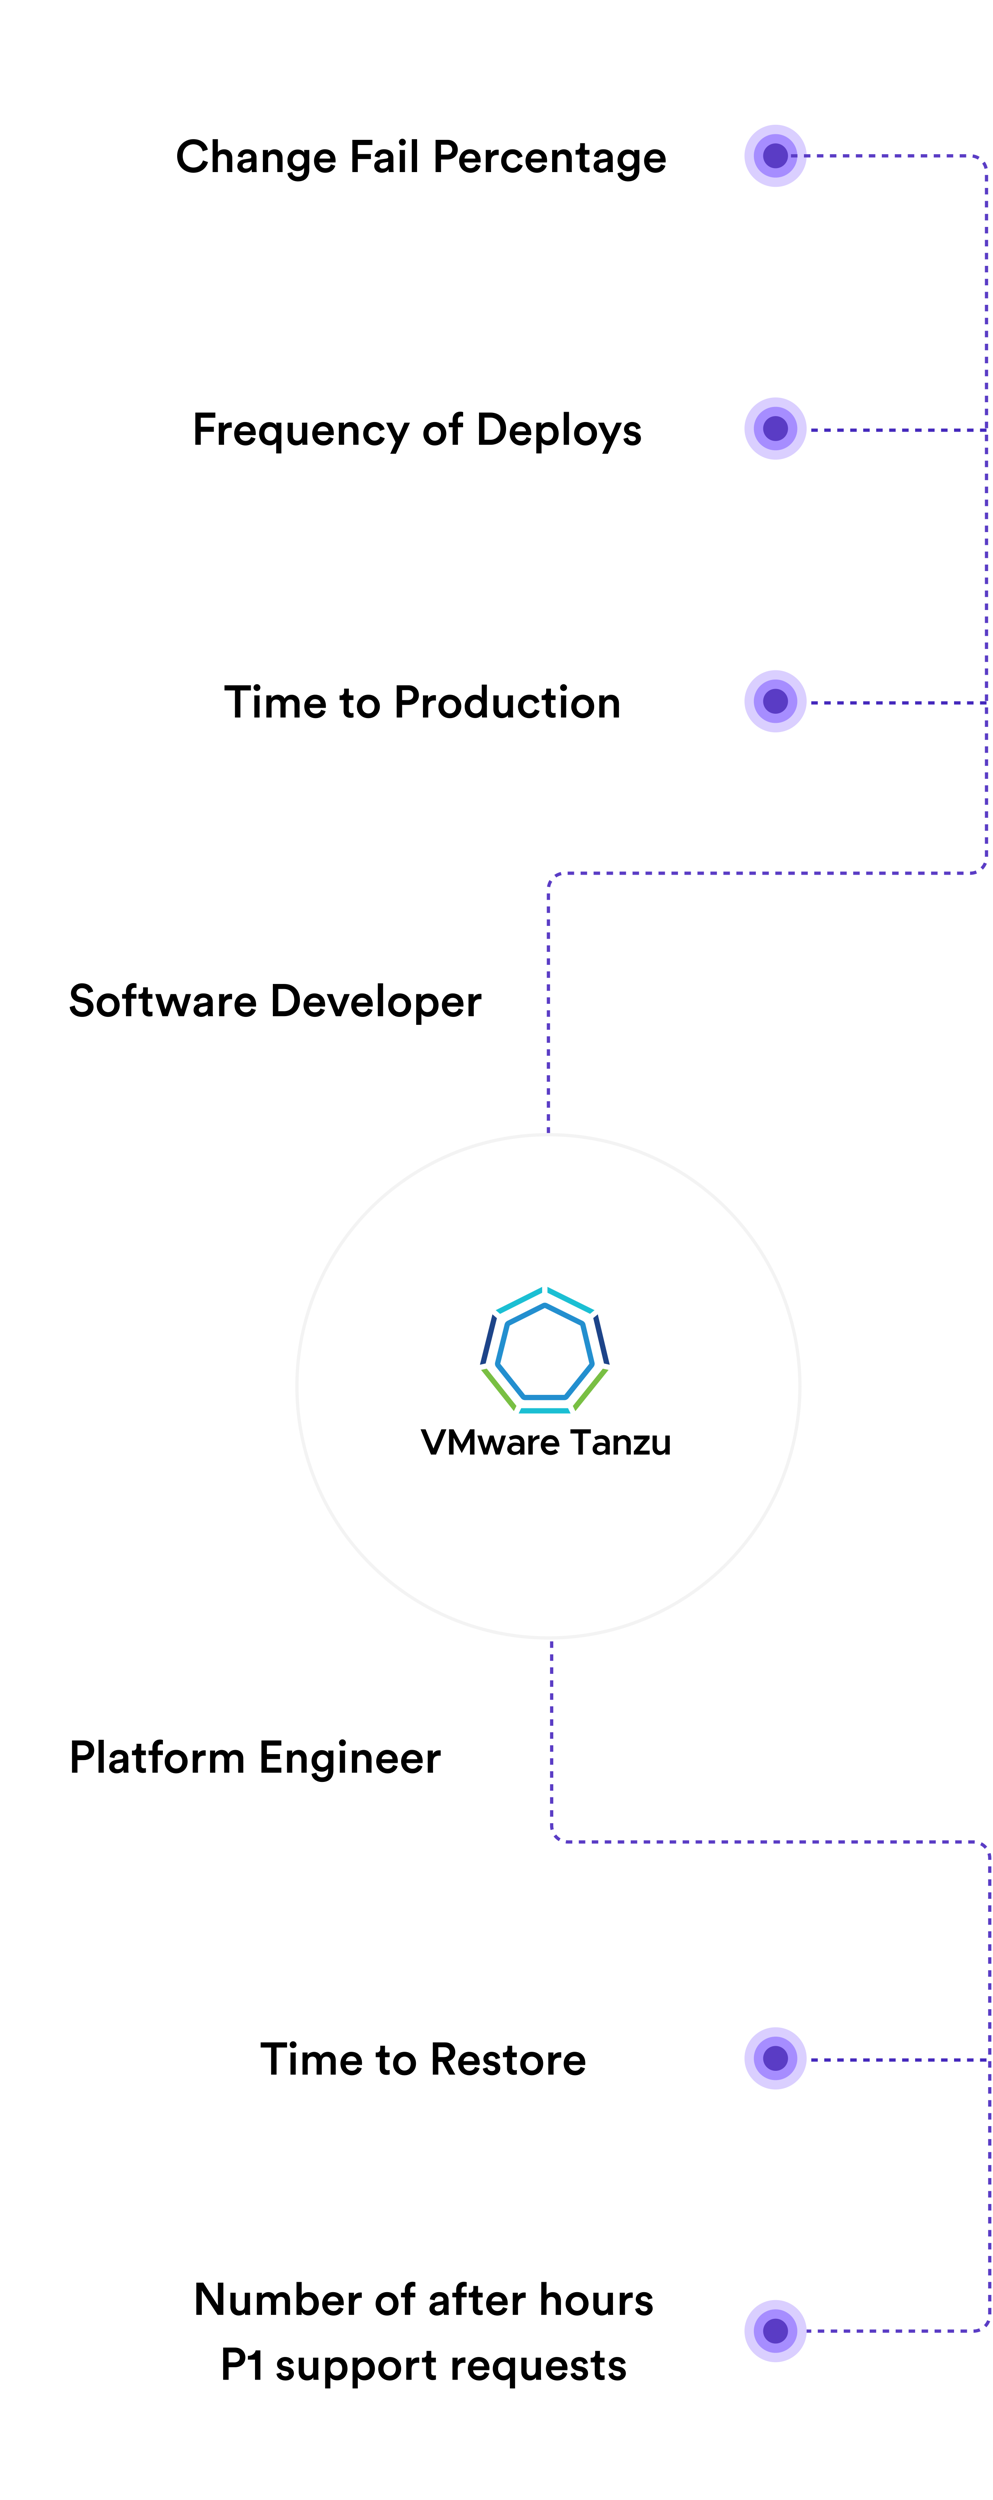 <?xml version="1.0" encoding="UTF-8"?>
<svg width="306" height="770" viewBox="0 0 306 770" fill="none" xmlns="http://www.w3.org/2000/svg">
<g filter="url(#filter0_d_6454_70202)">
<rect x="21" y="18" width="219" height="60" rx="5" fill="white"/>
</g>
<path d="M59.6 53.21C62.134 53.21 63.646 51.6 64.094 49.92L62.554 49.416C62.218 50.536 61.266 51.6 59.6 51.6C57.906 51.6 56.31 50.368 56.31 48.044C56.31 45.636 57.948 44.446 59.586 44.446C61.252 44.446 62.176 45.412 62.47 46.616L64.052 46.084C63.604 44.348 62.106 42.864 59.586 42.864C57.01 42.864 54.588 44.81 54.588 48.044C54.588 51.278 56.926 53.21 59.6 53.21ZM67.147 48.996C67.175 48.128 67.665 47.456 68.561 47.456C69.583 47.456 69.961 48.128 69.961 48.968V53H71.585V48.688C71.585 47.19 70.773 45.986 69.093 45.986C68.379 45.986 67.609 46.238 67.147 46.84V42.864H65.523V53H67.147V48.996ZM73.142 51.152C73.142 52.23 74.024 53.21 75.452 53.21C76.558 53.21 77.23 52.65 77.552 52.132C77.552 52.678 77.608 52.958 77.622 53H79.134C79.12 52.93 79.05 52.524 79.05 51.908V48.52C79.05 47.162 78.252 45.972 76.152 45.972C74.472 45.972 73.408 47.022 73.282 48.198L74.766 48.534C74.836 47.848 75.312 47.302 76.166 47.302C77.062 47.302 77.454 47.764 77.454 48.338C77.454 48.576 77.342 48.772 76.95 48.828L75.2 49.094C74.038 49.262 73.142 49.934 73.142 51.152ZM75.76 51.936C75.116 51.936 74.766 51.516 74.766 51.054C74.766 50.494 75.172 50.214 75.676 50.13L77.454 49.864V50.172C77.454 51.502 76.67 51.936 75.76 51.936ZM82.637 49.066C82.637 48.17 83.127 47.456 84.051 47.456C85.073 47.456 85.451 48.128 85.451 48.968V53H87.075V48.688C87.075 47.19 86.277 45.986 84.611 45.986C83.855 45.986 83.043 46.308 82.595 47.092V46.182H81.013V53H82.637V49.066ZM88.562 53.378C88.744 54.75 90.004 55.87 91.81 55.87C94.372 55.87 95.31 54.176 95.31 52.356V46.182H93.742V47.05C93.448 46.49 92.79 46.056 91.726 46.056C89.85 46.056 88.576 47.554 88.576 49.374C88.576 51.292 89.906 52.692 91.726 52.692C92.72 52.692 93.406 52.23 93.7 51.698V52.412C93.7 53.798 93.056 54.456 91.768 54.456C90.83 54.456 90.172 53.826 90.06 52.986L88.562 53.378ZM91.992 51.306C90.928 51.306 90.214 50.564 90.214 49.374C90.214 48.212 90.956 47.456 91.992 47.456C93 47.456 93.742 48.212 93.742 49.374C93.742 50.55 93.028 51.306 91.992 51.306ZM98.43 48.842C98.486 48.114 99.074 47.33 100.096 47.33C101.216 47.33 101.748 48.044 101.776 48.842H98.43ZM101.958 50.62C101.734 51.292 101.23 51.81 100.25 51.81C99.242 51.81 98.43 51.068 98.388 50.032H103.372C103.386 50.004 103.414 49.78 103.414 49.514C103.414 47.358 102.182 45.972 100.082 45.972C98.36 45.972 96.764 47.4 96.764 49.556C96.764 51.866 98.402 53.21 100.25 53.21C101.888 53.21 102.966 52.244 103.33 51.054L101.958 50.62ZM110.259 53V48.996H114.291V47.442H110.259V44.656H114.753V43.074H108.579V53H110.259ZM115.319 51.152C115.319 52.23 116.201 53.21 117.629 53.21C118.735 53.21 119.407 52.65 119.729 52.132C119.729 52.678 119.785 52.958 119.799 53H121.311C121.297 52.93 121.227 52.524 121.227 51.908V48.52C121.227 47.162 120.429 45.972 118.329 45.972C116.649 45.972 115.585 47.022 115.459 48.198L116.943 48.534C117.013 47.848 117.489 47.302 118.343 47.302C119.239 47.302 119.631 47.764 119.631 48.338C119.631 48.576 119.519 48.772 119.127 48.828L117.377 49.094C116.215 49.262 115.319 49.934 115.319 51.152ZM117.937 51.936C117.293 51.936 116.943 51.516 116.943 51.054C116.943 50.494 117.349 50.214 117.853 50.13L119.631 49.864V50.172C119.631 51.502 118.847 51.936 117.937 51.936ZM124.801 53V46.182H123.191V53H124.801ZM122.939 43.788C122.939 44.376 123.415 44.838 123.989 44.838C124.577 44.838 125.053 44.376 125.053 43.788C125.053 43.2 124.577 42.724 123.989 42.724C123.415 42.724 122.939 43.2 122.939 43.788ZM128.52 53V42.864H126.896V53H128.52ZM135.907 47.638V44.558H137.657C138.721 44.558 139.365 45.16 139.365 46.112C139.365 47.05 138.721 47.638 137.657 47.638H135.907ZM137.909 49.122C139.813 49.122 141.073 47.848 141.073 46.098C141.073 44.362 139.813 43.074 137.909 43.074H134.227V53H135.907V49.122H137.909ZM143.151 48.842C143.207 48.114 143.795 47.33 144.817 47.33C145.937 47.33 146.469 48.044 146.497 48.842H143.151ZM146.679 50.62C146.455 51.292 145.951 51.81 144.971 51.81C143.963 51.81 143.151 51.068 143.109 50.032H148.093C148.107 50.004 148.135 49.78 148.135 49.514C148.135 47.358 146.903 45.972 144.803 45.972C143.081 45.972 141.485 47.4 141.485 49.556C141.485 51.866 143.123 53.21 144.971 53.21C146.609 53.21 147.687 52.244 148.051 51.054L146.679 50.62ZM153.677 46.14C153.607 46.126 153.439 46.098 153.243 46.098C152.347 46.098 151.591 46.532 151.269 47.274V46.182H149.687V53H151.311V49.752C151.311 48.478 151.885 47.75 153.145 47.75C153.313 47.75 153.495 47.764 153.677 47.792V46.14ZM157.932 47.47C158.968 47.47 159.43 48.142 159.584 48.744L161.04 48.212C160.76 47.12 159.752 45.972 157.918 45.972C155.958 45.972 154.432 47.484 154.432 49.584C154.432 51.656 155.958 53.21 157.96 53.21C159.752 53.21 160.774 52.048 161.096 50.984L159.668 50.466C159.514 50.984 159.024 51.726 157.96 51.726C156.938 51.726 156.056 50.956 156.056 49.584C156.056 48.212 156.938 47.47 157.932 47.47ZM163.604 48.842C163.66 48.114 164.248 47.33 165.27 47.33C166.39 47.33 166.922 48.044 166.95 48.842H163.604ZM167.132 50.62C166.908 51.292 166.404 51.81 165.424 51.81C164.416 51.81 163.604 51.068 163.562 50.032H168.546C168.56 50.004 168.588 49.78 168.588 49.514C168.588 47.358 167.356 45.972 165.256 45.972C163.534 45.972 161.938 47.4 161.938 49.556C161.938 51.866 163.576 53.21 165.424 53.21C167.062 53.21 168.14 52.244 168.504 51.054L167.132 50.62ZM171.764 49.066C171.764 48.17 172.254 47.456 173.178 47.456C174.2 47.456 174.578 48.128 174.578 48.968V53H176.202V48.688C176.202 47.19 175.404 45.986 173.738 45.986C172.982 45.986 172.17 46.308 171.722 47.092V46.182H170.14V53H171.764V49.066ZM180.237 44.096H178.767V45.118C178.767 45.72 178.445 46.182 177.717 46.182H177.367V47.624H178.627V51.054C178.627 52.328 179.411 53.084 180.671 53.084C181.259 53.084 181.567 52.972 181.665 52.93V51.586C181.595 51.6 181.329 51.642 181.105 51.642C180.503 51.642 180.237 51.39 180.237 50.788V47.624H181.651V46.182H180.237V44.096ZM182.913 51.152C182.913 52.23 183.795 53.21 185.223 53.21C186.329 53.21 187.001 52.65 187.323 52.132C187.323 52.678 187.379 52.958 187.393 53H188.905C188.891 52.93 188.821 52.524 188.821 51.908V48.52C188.821 47.162 188.023 45.972 185.923 45.972C184.243 45.972 183.179 47.022 183.053 48.198L184.537 48.534C184.607 47.848 185.083 47.302 185.937 47.302C186.833 47.302 187.225 47.764 187.225 48.338C187.225 48.576 187.113 48.772 186.721 48.828L184.971 49.094C183.809 49.262 182.913 49.934 182.913 51.152ZM185.531 51.936C184.887 51.936 184.537 51.516 184.537 51.054C184.537 50.494 184.943 50.214 185.447 50.13L187.225 49.864V50.172C187.225 51.502 186.441 51.936 185.531 51.936ZM190.281 53.378C190.463 54.75 191.723 55.87 193.529 55.87C196.091 55.87 197.029 54.176 197.029 52.356V46.182H195.461V47.05C195.167 46.49 194.509 46.056 193.445 46.056C191.569 46.056 190.295 47.554 190.295 49.374C190.295 51.292 191.625 52.692 193.445 52.692C194.439 52.692 195.125 52.23 195.419 51.698V52.412C195.419 53.798 194.775 54.456 193.487 54.456C192.549 54.456 191.891 53.826 191.779 52.986L190.281 53.378ZM193.711 51.306C192.647 51.306 191.933 50.564 191.933 49.374C191.933 48.212 192.675 47.456 193.711 47.456C194.719 47.456 195.461 48.212 195.461 49.374C195.461 50.55 194.747 51.306 193.711 51.306ZM200.149 48.842C200.205 48.114 200.793 47.33 201.815 47.33C202.935 47.33 203.467 48.044 203.495 48.842H200.149ZM203.677 50.62C203.453 51.292 202.949 51.81 201.969 51.81C200.961 51.81 200.149 51.068 200.107 50.032H205.091C205.105 50.004 205.133 49.78 205.133 49.514C205.133 47.358 203.901 45.972 201.801 45.972C200.079 45.972 198.483 47.4 198.483 49.556C198.483 51.866 200.121 53.21 201.969 53.21C203.607 53.21 204.685 52.244 205.049 51.054L203.677 50.62Z" fill="black"/>
<g filter="url(#filter1_d_6454_70202)">
<rect x="20" y="102" width="219" height="60" rx="5" fill="white"/>
</g>
<path d="M61.87 137V132.996H65.902V131.442H61.87V128.656H66.364V127.074H60.19V137H61.87ZM71.409 130.14C71.339 130.126 71.171 130.098 70.975 130.098C70.079 130.098 69.323 130.532 69.001 131.274V130.182H67.419V137H69.043V133.752C69.043 132.478 69.617 131.75 70.877 131.75C71.045 131.75 71.227 131.764 71.409 131.792V130.14ZM73.831 132.842C73.886 132.114 74.475 131.33 75.496 131.33C76.617 131.33 77.148 132.044 77.177 132.842H73.831ZM77.359 134.62C77.135 135.292 76.63 135.81 75.65 135.81C74.642 135.81 73.831 135.068 73.788 134.032H78.772C78.787 134.004 78.814 133.78 78.814 133.514C78.814 131.358 77.582 129.972 75.483 129.972C73.76 129.972 72.165 131.4 72.165 133.556C72.165 135.866 73.802 137.21 75.65 137.21C77.288 137.21 78.367 136.244 78.731 135.054L77.359 134.62ZM86.708 139.66V130.182H85.154V131.092C84.916 130.602 84.258 130.014 83.068 130.014C81.08 130.014 79.834 131.61 79.834 133.57C79.834 135.6 81.164 137.168 83.11 137.168C84.062 137.168 84.776 136.79 85.112 136.188V139.66H86.708ZM81.472 133.57C81.472 132.268 82.214 131.456 83.292 131.456C84.356 131.456 85.126 132.268 85.126 133.57C85.126 134.872 84.356 135.74 83.292 135.74C82.228 135.74 81.472 134.872 81.472 133.57ZM93.144 136.244C93.144 136.524 93.172 136.846 93.2 137H94.754C94.726 136.748 94.684 136.314 94.684 135.754V130.182H93.06V134.214C93.06 135.11 92.57 135.74 91.632 135.74C90.652 135.74 90.26 135.026 90.26 134.186V130.182H88.636V134.48C88.636 135.992 89.588 137.196 91.212 137.196C92.01 137.196 92.808 136.86 93.144 136.244ZM97.879 132.842C97.935 132.114 98.523 131.33 99.545 131.33C100.665 131.33 101.197 132.044 101.225 132.842H97.879ZM101.407 134.62C101.183 135.292 100.679 135.81 99.699 135.81C98.691 135.81 97.879 135.068 97.837 134.032H102.821C102.835 134.004 102.863 133.78 102.863 133.514C102.863 131.358 101.631 129.972 99.531 129.972C97.809 129.972 96.213 131.4 96.213 133.556C96.213 135.866 97.851 137.21 99.699 137.21C101.337 137.21 102.415 136.244 102.779 135.054L101.407 134.62ZM106.039 133.066C106.039 132.17 106.529 131.456 107.453 131.456C108.475 131.456 108.853 132.128 108.853 132.968V137H110.477V132.688C110.477 131.19 109.679 129.986 108.013 129.986C107.257 129.986 106.445 130.308 105.997 131.092V130.182H104.415V137H106.039V133.066ZM115.422 131.47C116.458 131.47 116.92 132.142 117.074 132.744L118.53 132.212C118.25 131.12 117.242 129.972 115.408 129.972C113.448 129.972 111.922 131.484 111.922 133.584C111.922 135.656 113.448 137.21 115.45 137.21C117.242 137.21 118.264 136.048 118.586 134.984L117.158 134.466C117.004 134.984 116.514 135.726 115.45 135.726C114.428 135.726 113.546 134.956 113.546 133.584C113.546 132.212 114.428 131.47 115.422 131.47ZM121.991 139.758L126.331 130.182H124.609L122.775 134.494L120.815 130.182H118.981L121.893 136.188L120.255 139.758H121.991ZM133.989 135.754C132.995 135.754 132.085 134.998 132.085 133.584C132.085 132.17 132.995 131.442 133.989 131.442C134.997 131.442 135.893 132.17 135.893 133.584C135.893 135.012 134.997 135.754 133.989 135.754ZM133.989 129.972C131.959 129.972 130.461 131.498 130.461 133.584C130.461 135.684 131.959 137.21 133.989 137.21C136.033 137.21 137.531 135.684 137.531 133.584C137.531 131.498 136.033 129.972 133.989 129.972ZM142.125 128.25C142.433 128.25 142.615 128.292 142.713 128.32V126.934C142.601 126.878 142.265 126.794 141.859 126.794C140.459 126.794 139.479 127.718 139.479 129.244V130.182H138.289V131.596H139.479V137H141.117V131.596H142.699V130.182H141.117V129.286C141.117 128.446 141.691 128.25 142.125 128.25ZM149.288 135.46V128.614H151.066C152.788 128.614 154.202 129.734 154.202 132.058C154.202 134.354 152.774 135.46 151.052 135.46H149.288ZM151.108 137C153.796 137 155.952 135.236 155.952 132.058C155.952 128.866 153.824 127.074 151.122 127.074H147.608V137H151.108ZM158.733 132.842C158.789 132.114 159.377 131.33 160.399 131.33C161.519 131.33 162.051 132.044 162.079 132.842H158.733ZM162.261 134.62C162.037 135.292 161.533 135.81 160.553 135.81C159.545 135.81 158.733 135.068 158.691 134.032H163.675C163.689 134.004 163.717 133.78 163.717 133.514C163.717 131.358 162.485 129.972 160.385 129.972C158.663 129.972 157.067 131.4 157.067 133.556C157.067 135.866 158.705 137.21 160.553 137.21C162.191 137.21 163.269 136.244 163.633 135.054L162.261 134.62ZM166.879 139.66V136.23C167.229 136.748 167.971 137.168 168.951 137.168C170.911 137.168 172.157 135.628 172.157 133.584C172.157 131.568 171.023 130.028 169.007 130.028C167.957 130.028 167.173 130.518 166.837 131.106V130.182H165.269V139.66H166.879ZM170.533 133.584C170.533 134.886 169.777 135.726 168.699 135.726C167.635 135.726 166.865 134.886 166.865 133.584C166.865 132.31 167.635 131.47 168.699 131.47C169.791 131.47 170.533 132.31 170.533 133.584ZM175.342 137V126.864H173.718V137H175.342ZM180.433 135.754C179.439 135.754 178.529 134.998 178.529 133.584C178.529 132.17 179.439 131.442 180.433 131.442C181.441 131.442 182.337 132.17 182.337 133.584C182.337 135.012 181.441 135.754 180.433 135.754ZM180.433 129.972C178.403 129.972 176.905 131.498 176.905 133.584C176.905 135.684 178.403 137.21 180.433 137.21C182.477 137.21 183.975 135.684 183.975 133.584C183.975 131.498 182.477 129.972 180.433 129.972ZM187.302 139.758L191.642 130.182H189.92L188.086 134.494L186.126 130.182H184.292L187.204 136.188L185.566 139.758H187.302ZM192.12 135.152C192.204 135.922 192.96 137.21 194.934 137.21C196.67 137.21 197.51 136.062 197.51 135.026C197.51 134.018 196.838 133.234 195.55 132.954L194.514 132.744C194.094 132.66 193.828 132.394 193.828 132.03C193.828 131.61 194.234 131.246 194.808 131.246C195.718 131.246 196.012 131.876 196.068 132.268L197.44 131.876C197.328 131.204 196.712 129.972 194.808 129.972C193.394 129.972 192.302 130.98 192.302 132.17C192.302 133.108 192.932 133.892 194.136 134.158L195.144 134.382C195.69 134.494 195.942 134.774 195.942 135.138C195.942 135.558 195.592 135.922 194.92 135.922C194.052 135.922 193.59 135.376 193.534 134.76L192.12 135.152Z" fill="black"/>
<line x1="238" y1="132.5" x2="304" y2="132.5" stroke="#4428BC" stroke-dasharray="2 2"/>
<line x1="238" y1="216.5" x2="304" y2="216.5" stroke="#4428BC" stroke-dasharray="2 2"/>
<g filter="url(#filter2_d_6454_70202)">
<rect x="21" y="186" width="219" height="60" rx="5" fill="white"/>
</g>
<path d="M77.316 212.656V211.074H69.182V212.656H72.402V221H74.082V212.656H77.316ZM79.986 221V214.182H78.376V221H79.986ZM78.124 211.788C78.124 212.376 78.6 212.838 79.174 212.838C79.762 212.838 80.238 212.376 80.238 211.788C80.238 211.2 79.762 210.724 79.174 210.724C78.6 210.724 78.124 211.2 78.124 211.788ZM83.691 221V216.954C83.691 216.086 84.237 215.442 85.105 215.442C86.029 215.442 86.421 216.058 86.421 216.842V221H88.017V216.954C88.017 216.114 88.577 215.442 89.431 215.442C90.341 215.442 90.747 216.044 90.747 216.842V221H92.315V216.576C92.315 214.77 91.139 213.986 89.907 213.986C89.025 213.986 88.227 214.294 87.695 215.19C87.331 214.392 86.547 213.986 85.651 213.986C84.881 213.986 84.027 214.35 83.635 215.05V214.182H82.081V221H83.691ZM95.438 216.842C95.494 216.114 96.082 215.33 97.104 215.33C98.224 215.33 98.756 216.044 98.784 216.842H95.438ZM98.966 218.62C98.742 219.292 98.238 219.81 97.258 219.81C96.25 219.81 95.438 219.068 95.396 218.032H100.38C100.394 218.004 100.422 217.78 100.422 217.514C100.422 215.358 99.19 213.972 97.09 213.972C95.368 213.972 93.772 215.4 93.772 217.556C93.772 219.866 95.41 221.21 97.258 221.21C98.896 221.21 99.974 220.244 100.338 219.054L98.966 218.62ZM107.504 212.096H106.034V213.118C106.034 213.72 105.712 214.182 104.984 214.182H104.634V215.624H105.894V219.054C105.894 220.328 106.678 221.084 107.938 221.084C108.526 221.084 108.834 220.972 108.932 220.93V219.586C108.862 219.6 108.596 219.642 108.372 219.642C107.77 219.642 107.504 219.39 107.504 218.788V215.624H108.918V214.182H107.504V212.096ZM113.515 219.754C112.521 219.754 111.611 218.998 111.611 217.584C111.611 216.17 112.521 215.442 113.515 215.442C114.523 215.442 115.419 216.17 115.419 217.584C115.419 219.012 114.523 219.754 113.515 219.754ZM113.515 213.972C111.485 213.972 109.987 215.498 109.987 217.584C109.987 219.684 111.485 221.21 113.515 221.21C115.559 221.21 117.057 219.684 117.057 217.584C117.057 215.498 115.559 213.972 113.515 213.972ZM123.919 215.638V212.558H125.669C126.733 212.558 127.377 213.16 127.377 214.112C127.377 215.05 126.733 215.638 125.669 215.638H123.919ZM125.921 217.122C127.825 217.122 129.085 215.848 129.085 214.098C129.085 212.362 127.825 211.074 125.921 211.074H122.239V221H123.919V217.122H125.921ZM134.333 214.14C134.263 214.126 134.095 214.098 133.899 214.098C133.003 214.098 132.247 214.532 131.925 215.274V214.182H130.343V221H131.967V217.752C131.967 216.478 132.541 215.75 133.801 215.75C133.969 215.75 134.151 215.764 134.333 215.792V214.14ZM138.616 219.754C137.622 219.754 136.712 218.998 136.712 217.584C136.712 216.17 137.622 215.442 138.616 215.442C139.624 215.442 140.52 216.17 140.52 217.584C140.52 219.012 139.624 219.754 138.616 219.754ZM138.616 213.972C136.586 213.972 135.088 215.498 135.088 217.584C135.088 219.684 136.586 221.21 138.616 221.21C140.66 221.21 142.158 219.684 142.158 217.584C142.158 215.498 140.66 213.972 138.616 213.972ZM144.82 217.57C144.82 216.268 145.604 215.442 146.668 215.442C147.732 215.442 148.46 216.254 148.46 217.556C148.46 218.858 147.718 219.74 146.654 219.74C145.548 219.74 144.82 218.872 144.82 217.57ZM150.028 210.864H148.446V214.98C148.236 214.546 147.634 214 146.444 214C144.526 214 143.196 215.61 143.196 217.57C143.196 219.628 144.512 221.168 146.472 221.168C147.438 221.168 148.152 220.692 148.474 220.118C148.474 220.398 148.516 220.846 148.544 221H150.098C150.084 220.888 150.028 220.37 150.028 219.754V210.864ZM156.547 220.244C156.547 220.524 156.575 220.846 156.603 221H158.157C158.129 220.748 158.087 220.314 158.087 219.754V214.182H156.463V218.214C156.463 219.11 155.973 219.74 155.035 219.74C154.055 219.74 153.663 219.026 153.663 218.186V214.182H152.039V218.48C152.039 219.992 152.991 221.196 154.615 221.196C155.413 221.196 156.211 220.86 156.547 220.244ZM163.116 215.47C164.152 215.47 164.614 216.142 164.768 216.744L166.224 216.212C165.944 215.12 164.936 213.972 163.102 213.972C161.142 213.972 159.616 215.484 159.616 217.584C159.616 219.656 161.142 221.21 163.144 221.21C164.936 221.21 165.958 220.048 166.28 218.984L164.852 218.466C164.698 218.984 164.208 219.726 163.144 219.726C162.122 219.726 161.24 218.956 161.24 217.584C161.24 216.212 162.122 215.47 163.116 215.47ZM169.78 212.096H168.31V213.118C168.31 213.72 167.988 214.182 167.26 214.182H166.91V215.624H168.17V219.054C168.17 220.328 168.954 221.084 170.214 221.084C170.802 221.084 171.11 220.972 171.208 220.93V219.586C171.138 219.6 170.872 219.642 170.648 219.642C170.046 219.642 169.78 219.39 169.78 218.788V215.624H171.194V214.182H169.78V212.096ZM174.473 221V214.182H172.863V221H174.473ZM172.611 211.788C172.611 212.376 173.087 212.838 173.66 212.838C174.249 212.838 174.725 212.376 174.725 211.788C174.725 211.2 174.249 210.724 173.66 210.724C173.087 210.724 172.611 211.2 172.611 211.788ZM179.564 219.754C178.57 219.754 177.66 218.998 177.66 217.584C177.66 216.17 178.57 215.442 179.564 215.442C180.572 215.442 181.468 216.17 181.468 217.584C181.468 219.012 180.572 219.754 179.564 219.754ZM179.564 213.972C177.534 213.972 176.036 215.498 176.036 217.584C176.036 219.684 177.534 221.21 179.564 221.21C181.608 221.21 183.106 219.684 183.106 217.584C183.106 215.498 181.608 213.972 179.564 213.972ZM186.299 217.066C186.299 216.17 186.789 215.456 187.713 215.456C188.735 215.456 189.113 216.128 189.113 216.968V221H190.737V216.688C190.737 215.19 189.939 213.986 188.273 213.986C187.517 213.986 186.705 214.308 186.257 215.092V214.182H184.675V221H186.299V217.066Z" fill="black"/>
<circle cx="239" cy="48" r="9.58" transform="rotate(87.429 239 48)" fill="#DACFFF"/>
<circle cx="239" cy="48" r="6.706" transform="rotate(87.429 239 48)" fill="#A68DFF"/>
<circle cx="239" cy="48" r="3.832" transform="rotate(87.429 239 48)" fill="#5A3CC5"/>
<circle cx="239" cy="132" r="9.58" transform="rotate(87.429 239 132)" fill="#DACFFF"/>
<circle cx="239" cy="132" r="6.706" transform="rotate(87.429 239 132)" fill="#A68DFF"/>
<circle cx="239" cy="132" r="3.832" transform="rotate(87.429 239 132)" fill="#5A3CC5"/>
<circle cx="239" cy="216" r="9.58" transform="rotate(87.429 239 216)" fill="#DACFFF"/>
<circle cx="239" cy="216" r="6.706" transform="rotate(87.429 239 216)" fill="#A68DFF"/>
<circle cx="239" cy="216" r="3.832" transform="rotate(87.429 239 216)" fill="#5A3CC5"/>
<path d="M239.738 48H299C301.761 48 304 50.239 304 53V263.957C304 266.719 301.761 268.957 299 268.957H174C171.239 268.957 169 271.196 169 273.957V358" stroke="#5A3CC5" stroke-dasharray="2 2"/>
<path d="M240 718H300C302.761 718 305 715.761 305 713V572.34C305 569.579 302.761 567.34 300 567.34H175C172.239 567.34 170 565.102 170 562.34V503" stroke="#5A3CC5" stroke-dasharray="2 2"/>
<path d="M28.714 305.398C28.49 304.292 27.58 302.864 25.242 302.864C23.394 302.864 21.868 304.236 21.868 305.902C21.868 307.386 22.876 308.38 24.388 308.688L25.788 308.982C26.642 309.164 27.118 309.682 27.118 310.326C27.118 311.096 26.502 311.698 25.312 311.698C23.884 311.698 23.142 310.746 23.044 309.71L21.476 310.158C21.63 311.586 22.792 313.21 25.312 313.21C27.58 313.21 28.826 311.74 28.826 310.2C28.826 308.8 27.888 307.694 26.138 307.344L24.71 307.05C23.94 306.882 23.548 306.406 23.548 305.776C23.548 305.02 24.248 304.348 25.256 304.348C26.586 304.348 27.104 305.258 27.202 305.874L28.714 305.398ZM33.331 311.754C32.337 311.754 31.427 310.998 31.427 309.584C31.427 308.17 32.337 307.442 33.331 307.442C34.339 307.442 35.235 308.17 35.235 309.584C35.235 311.012 34.339 311.754 33.331 311.754ZM33.331 305.972C31.301 305.972 29.803 307.498 29.803 309.584C29.803 311.684 31.301 313.21 33.331 313.21C35.375 313.21 36.873 311.684 36.873 309.584C36.873 307.498 35.375 305.972 33.331 305.972ZM41.467 304.25C41.775 304.25 41.957 304.292 42.055 304.32V302.934C41.943 302.878 41.607 302.794 41.201 302.794C39.801 302.794 38.821 303.718 38.821 305.244V306.182H37.631V307.596H38.821V313H40.459V307.596H42.041V306.182H40.459V305.286C40.459 304.446 41.033 304.25 41.467 304.25ZM45.559 304.096H44.089V305.118C44.089 305.72 43.767 306.182 43.039 306.182H42.689V307.624H43.949V311.054C43.949 312.328 44.733 313.084 45.993 313.084C46.581 313.084 46.889 312.972 46.987 312.93V311.586C46.917 311.6 46.651 311.642 46.427 311.642C45.825 311.642 45.559 311.39 45.559 310.788V307.624H46.973V306.182H45.559V304.096ZM52.574 306.182L50.964 310.9L49.578 306.182H47.842L50.054 313H51.72L53.372 308.1L55.066 313H56.69L58.874 306.182H57.222L55.864 310.9L54.254 306.182H52.574ZM59.651 311.152C59.651 312.23 60.533 313.21 61.962 313.21C63.068 313.21 63.739 312.65 64.061 312.132C64.061 312.678 64.118 312.958 64.132 313H65.644C65.629 312.93 65.559 312.524 65.559 311.908V308.52C65.559 307.162 64.761 305.972 62.661 305.972C60.981 305.972 59.917 307.022 59.791 308.198L61.276 308.534C61.346 307.848 61.822 307.302 62.675 307.302C63.572 307.302 63.964 307.764 63.964 308.338C63.964 308.576 63.852 308.772 63.459 308.828L61.709 309.094C60.547 309.262 59.651 309.934 59.651 311.152ZM62.27 311.936C61.626 311.936 61.276 311.516 61.276 311.054C61.276 310.494 61.681 310.214 62.185 310.13L63.964 309.864V310.172C63.964 311.502 63.179 311.936 62.27 311.936ZM71.513 306.14C71.443 306.126 71.275 306.098 71.079 306.098C70.183 306.098 69.427 306.532 69.105 307.274V306.182H67.523V313H69.147V309.752C69.147 308.478 69.721 307.75 70.981 307.75C71.149 307.75 71.331 307.764 71.513 307.792V306.14ZM73.934 308.842C73.99 308.114 74.578 307.33 75.6 307.33C76.72 307.33 77.252 308.044 77.28 308.842H73.934ZM77.462 310.62C77.238 311.292 76.734 311.81 75.754 311.81C74.746 311.81 73.934 311.068 73.892 310.032H78.876C78.89 310.004 78.918 309.78 78.918 309.514C78.918 307.358 77.686 305.972 75.586 305.972C73.864 305.972 72.268 307.4 72.268 309.556C72.268 311.866 73.906 313.21 75.754 313.21C77.392 313.21 78.47 312.244 78.834 311.054L77.462 310.62ZM85.763 311.46V304.614H87.541C89.263 304.614 90.677 305.734 90.677 308.058C90.677 310.354 89.249 311.46 87.527 311.46H85.763ZM87.583 313C90.271 313 92.427 311.236 92.427 308.058C92.427 304.866 90.299 303.074 87.597 303.074H84.083V313H87.583ZM95.207 308.842C95.263 308.114 95.851 307.33 96.873 307.33C97.993 307.33 98.525 308.044 98.553 308.842H95.207ZM98.735 310.62C98.511 311.292 98.007 311.81 97.027 311.81C96.019 311.81 95.207 311.068 95.165 310.032H100.149C100.163 310.004 100.191 309.78 100.191 309.514C100.191 307.358 98.959 305.972 96.859 305.972C95.137 305.972 93.541 307.4 93.541 309.556C93.541 311.866 95.179 313.21 97.027 313.21C98.665 313.21 99.743 312.244 100.107 311.054L98.735 310.62ZM107.767 306.182H106.059L104.295 311.054L102.489 306.182H100.697L103.469 313H105.093L107.767 306.182ZM109.891 308.842C109.947 308.114 110.535 307.33 111.557 307.33C112.677 307.33 113.209 308.044 113.237 308.842H109.891ZM113.419 310.62C113.195 311.292 112.691 311.81 111.711 311.81C110.703 311.81 109.891 311.068 109.849 310.032H114.833C114.847 310.004 114.875 309.78 114.875 309.514C114.875 307.358 113.643 305.972 111.543 305.972C109.821 305.972 108.225 307.4 108.225 309.556C108.225 311.866 109.863 313.21 111.711 313.21C113.349 313.21 114.427 312.244 114.791 311.054L113.419 310.62ZM118.051 313V302.864H116.427V313H118.051ZM123.142 311.754C122.148 311.754 121.238 310.998 121.238 309.584C121.238 308.17 122.148 307.442 123.142 307.442C124.15 307.442 125.046 308.17 125.046 309.584C125.046 311.012 124.15 311.754 123.142 311.754ZM123.142 305.972C121.112 305.972 119.614 307.498 119.614 309.584C119.614 311.684 121.112 313.21 123.142 313.21C125.186 313.21 126.684 311.684 126.684 309.584C126.684 307.498 125.186 305.972 123.142 305.972ZM129.863 315.66V312.23C130.213 312.748 130.955 313.168 131.935 313.168C133.895 313.168 135.141 311.628 135.141 309.584C135.141 307.568 134.007 306.028 131.991 306.028C130.941 306.028 130.157 306.518 129.821 307.106V306.182H128.253V315.66H129.863ZM133.517 309.584C133.517 310.886 132.761 311.726 131.683 311.726C130.619 311.726 129.849 310.886 129.849 309.584C129.849 308.31 130.619 307.47 131.683 307.47C132.775 307.47 133.517 308.31 133.517 309.584ZM137.836 308.842C137.892 308.114 138.48 307.33 139.502 307.33C140.622 307.33 141.154 308.044 141.182 308.842H137.836ZM141.364 310.62C141.14 311.292 140.636 311.81 139.656 311.81C138.648 311.81 137.836 311.068 137.794 310.032H142.778C142.792 310.004 142.82 309.78 142.82 309.514C142.82 307.358 141.588 305.972 139.488 305.972C137.766 305.972 136.17 307.4 136.17 309.556C136.17 311.866 137.808 313.21 139.656 313.21C141.294 313.21 142.372 312.244 142.736 311.054L141.364 310.62ZM148.362 306.14C148.292 306.126 148.124 306.098 147.928 306.098C147.032 306.098 146.276 306.532 145.954 307.274V306.182H144.372V313H145.996V309.752C145.996 308.478 146.57 307.75 147.83 307.75C147.998 307.75 148.18 307.764 148.362 307.792V306.14Z" fill="black"/>
<g filter="url(#filter3_d_6454_70202)">
<circle cx="169" cy="425" r="78" fill="white"/>
<circle cx="169" cy="425" r="77.5" stroke="#F3F3F3"/>
</g>
<path d="M173.927 431.259H161.802C161.565 431.261 161.331 431.208 161.117 431.106C160.904 431.004 160.716 430.855 160.569 430.669L152.87 421.035C152.719 420.846 152.613 420.624 152.562 420.387C152.51 420.151 152.513 419.905 152.572 419.67L155.501 407.876C155.557 407.655 155.66 407.448 155.803 407.27C155.946 407.091 156.125 406.946 156.329 406.842L167.182 401.403C167.4 401.294 167.641 401.238 167.884 401.238C168.128 401.238 168.368 401.294 168.587 401.403L179.579 406.849C179.788 406.95 179.971 407.097 180.115 407.278C180.26 407.459 180.362 407.67 180.414 407.896L183.21 419.69C183.261 419.92 183.26 420.158 183.208 420.387C183.155 420.616 183.052 420.831 182.905 421.015L175.153 430.676C175.005 430.858 174.818 431.006 174.606 431.107C174.394 431.207 174.162 431.259 173.927 431.259ZM161.802 429.635H173.901L181.62 420.035L178.837 408.287L167.891 402.867L157.077 408.287L154.155 420.041L161.802 429.635Z" fill="#238FCF"/>
<path d="M181.825 404.675L183.204 403.542L168.7 396.359V398.175L181.825 404.675Z" fill="#1BBFD3"/>
<path d="M150.007 421.551L148.238 421.942L158.356 434.637L159.151 433.027L150.007 421.551Z" fill="#79BF43"/>
<path d="M167.069 398.183V396.367L152.757 403.543L154.096 404.696L167.069 398.183Z" fill="#1BBFD3"/>
<path d="M153.128 406.006L151.75 404.82L147.887 420.351L149.663 419.96L153.128 406.006Z" fill="#1D4489"/>
<path d="M186.125 419.967L187.895 420.358L184.217 404.82L182.812 405.973L186.125 419.967Z" fill="#1D4489"/>
<path d="M185.761 421.551L176.518 433.047L177.306 434.657L187.53 421.942L185.761 421.551Z" fill="#79BF43"/>
<path d="M160.615 433.73L159.82 435.36H175.835L175.04 433.73H160.615Z" fill="#1BBFD3"/>
<path d="M136.014 440.234L133.58 446.139L131.147 440.234H129.606L132.81 448.02H134.362L137.565 440.234H136.014Z" fill="black"/>
<path d="M138.376 448.02H139.772V442.818L142.295 447.567L144.829 442.818V448.02H146.213V440.234H144.829L142.295 444.983L139.772 440.234H138.376V448.02Z" fill="black"/>
<path d="M149.037 448.02H150.276L151.504 444.008L152.743 448.02H153.982L155.925 442.161H154.563L153.368 446.162L152.074 442.161H150.935L149.651 446.162L148.446 442.161H147.084L149.037 448.02Z" fill="black"/>
<path d="M159.135 442.025C158.41 442.025 157.651 442.229 156.836 442.637L157.305 443.6C157.796 443.351 158.32 443.158 158.867 443.158C159.917 443.158 160.285 443.816 160.285 444.496V444.654C159.76 444.45 159.191 444.337 158.666 444.337C157.371 444.337 156.311 445.13 156.311 446.286C156.311 447.42 157.238 448.156 158.465 448.156C159.135 448.156 159.861 447.862 160.285 447.318V448.02H161.613V444.496C161.613 443.011 160.665 442.025 159.135 442.025ZM158.767 447.148C158.119 447.148 157.639 446.796 157.639 446.241C157.639 445.686 158.186 445.3 158.867 445.3C159.381 445.3 159.861 445.38 160.285 445.527V446.184C160.129 446.808 159.425 447.148 158.767 447.148Z" fill="black"/>
<path d="M164.179 443.294V442.161H162.817V448.02H164.179V445.062C164.179 443.952 165.005 443.204 166.244 443.204V442.025C165.295 442.025 164.547 442.512 164.179 443.294Z" fill="black"/>
<path d="M169.639 446.932C168.813 446.932 168.21 446.366 168.043 445.561H172.396C172.396 443.396 171.358 442.025 169.572 442.025C167.931 442.025 166.636 443.317 166.636 445.074C166.636 446.876 167.998 448.156 169.65 448.156C170.487 448.156 171.492 447.794 171.994 447.25L171.135 446.343C170.811 446.683 170.175 446.932 169.639 446.932ZM169.628 443.249C170.443 443.249 170.934 443.77 171.09 444.507H168.054C168.255 443.736 168.869 443.249 169.628 443.249Z" fill="black"/>
<path d="M178.239 448.02H179.623V441.526H182.079V440.234H175.783V441.526H178.239V448.02Z" fill="black"/>
<path d="M185.433 442.025C184.708 442.025 183.949 442.229 183.134 442.637L183.603 443.6C184.094 443.351 184.618 443.158 185.165 443.158C186.215 443.158 186.583 443.816 186.583 444.496V444.654C186.058 444.45 185.489 444.337 184.965 444.337C183.67 444.337 182.609 445.13 182.609 446.286C182.609 447.42 183.536 448.156 184.764 448.156C185.433 448.156 186.159 447.862 186.583 447.318V448.02H187.912V444.496C187.912 443.011 186.963 442.025 185.433 442.025ZM185.065 447.148C184.418 447.148 183.938 446.796 183.938 446.241C183.938 445.686 184.484 445.3 185.165 445.3C185.679 445.3 186.159 445.38 186.583 445.527V446.184C186.427 446.808 185.724 447.148 185.065 447.148Z" fill="black"/>
<path d="M192.23 442.025C191.471 442.025 190.801 442.399 190.444 442.943V442.161H189.082V448.02H190.444V444.314C190.533 443.691 191.125 443.204 191.839 443.204C192.553 443.204 193.056 443.77 193.056 444.564V448.02H194.373V444.292C194.373 442.966 193.491 442.025 192.23 442.025Z" fill="black"/>
<path d="M195.313 448.02H200.191V446.808H197.088L200.157 443.17L200.169 442.161H195.38V443.374H198.371L195.313 447.012V448.02Z" fill="black"/>
<path d="M205.026 442.161V445.867C204.936 446.49 204.345 446.978 203.63 446.978C202.916 446.978 202.413 446.411 202.413 445.618V442.161H201.096V445.89C201.096 447.216 201.978 448.156 203.239 448.156C203.999 448.156 204.668 447.782 205.026 447.238V448.02H206.387V442.161H205.026Z" fill="black"/>
<g filter="url(#filter4_d_6454_70202)">
<rect x="21" y="604" width="219" height="60" rx="5" fill="white"/>
</g>
<path d="M88.456 630.656V629.074H80.322V630.656H83.542V639H85.222V630.656H88.456ZM91.126 639V632.182H89.516V639H91.126ZM89.264 629.788C89.264 630.376 89.74 630.838 90.314 630.838C90.902 630.838 91.378 630.376 91.378 629.788C91.378 629.2 90.902 628.724 90.314 628.724C89.74 628.724 89.264 629.2 89.264 629.788ZM94.831 639V634.954C94.831 634.086 95.377 633.442 96.245 633.442C97.169 633.442 97.561 634.058 97.561 634.842V639H99.157V634.954C99.157 634.114 99.717 633.442 100.571 633.442C101.481 633.442 101.887 634.044 101.887 634.842V639H103.455V634.576C103.455 632.77 102.279 631.986 101.047 631.986C100.165 631.986 99.367 632.294 98.835 633.19C98.471 632.392 97.687 631.986 96.791 631.986C96.021 631.986 95.167 632.35 94.775 633.05V632.182H93.221V639H94.831ZM106.578 634.842C106.634 634.114 107.222 633.33 108.244 633.33C109.364 633.33 109.896 634.044 109.924 634.842H106.578ZM110.106 636.62C109.882 637.292 109.378 637.81 108.398 637.81C107.39 637.81 106.578 637.068 106.536 636.032H111.52C111.534 636.004 111.562 635.78 111.562 635.514C111.562 633.358 110.33 631.972 108.23 631.972C106.508 631.972 104.912 633.4 104.912 635.556C104.912 637.866 106.55 639.21 108.398 639.21C110.036 639.21 111.114 638.244 111.478 637.054L110.106 636.62ZM118.644 630.096H117.174V631.118C117.174 631.72 116.852 632.182 116.124 632.182H115.774V633.624H117.034V637.054C117.034 638.328 117.818 639.084 119.078 639.084C119.666 639.084 119.974 638.972 120.072 638.93V637.586C120.002 637.6 119.736 637.642 119.512 637.642C118.91 637.642 118.644 637.39 118.644 636.788V633.624H120.058V632.182H118.644V630.096ZM124.654 637.754C123.66 637.754 122.75 636.998 122.75 635.584C122.75 634.17 123.66 633.442 124.654 633.442C125.662 633.442 126.558 634.17 126.558 635.584C126.558 637.012 125.662 637.754 124.654 637.754ZM124.654 631.972C122.624 631.972 121.126 633.498 121.126 635.584C121.126 637.684 122.624 639.21 124.654 639.21C126.698 639.21 128.196 637.684 128.196 635.584C128.196 633.498 126.698 631.972 124.654 631.972ZM138.39 639H140.294L138.054 634.912C139.44 634.576 140.294 633.498 140.294 632.084C140.294 630.404 139.104 629.074 137.186 629.074H133.378V639H135.072V635.08H136.304L138.39 639ZM135.072 633.596V630.558H136.878C137.914 630.558 138.586 631.16 138.586 632.084C138.586 632.994 137.914 633.596 136.878 633.596H135.072ZM142.849 634.842C142.905 634.114 143.493 633.33 144.515 633.33C145.635 633.33 146.167 634.044 146.195 634.842H142.849ZM146.377 636.62C146.153 637.292 145.649 637.81 144.669 637.81C143.661 637.81 142.849 637.068 142.807 636.032H147.791C147.805 636.004 147.833 635.78 147.833 635.514C147.833 633.358 146.601 631.972 144.501 631.972C142.779 631.972 141.183 633.4 141.183 635.556C141.183 637.866 142.821 639.21 144.669 639.21C146.307 639.21 147.385 638.244 147.749 637.054L146.377 636.62ZM148.783 637.152C148.867 637.922 149.623 639.21 151.597 639.21C153.333 639.21 154.173 638.062 154.173 637.026C154.173 636.018 153.501 635.234 152.213 634.954L151.177 634.744C150.757 634.66 150.491 634.394 150.491 634.03C150.491 633.61 150.897 633.246 151.471 633.246C152.381 633.246 152.675 633.876 152.731 634.268L154.103 633.876C153.991 633.204 153.375 631.972 151.471 631.972C150.057 631.972 148.965 632.98 148.965 634.17C148.965 635.108 149.595 635.892 150.799 636.158L151.807 636.382C152.353 636.494 152.605 636.774 152.605 637.138C152.605 637.558 152.255 637.922 151.583 637.922C150.715 637.922 150.253 637.376 150.197 636.76L148.783 637.152ZM157.841 630.096H156.371V631.118C156.371 631.72 156.049 632.182 155.321 632.182H154.971V633.624H156.231V637.054C156.231 638.328 157.015 639.084 158.275 639.084C158.863 639.084 159.171 638.972 159.269 638.93V637.586C159.199 637.6 158.933 637.642 158.709 637.642C158.107 637.642 157.841 637.39 157.841 636.788V633.624H159.255V632.182H157.841V630.096ZM163.852 637.754C162.858 637.754 161.948 636.998 161.948 635.584C161.948 634.17 162.858 633.442 163.852 633.442C164.86 633.442 165.756 634.17 165.756 635.584C165.756 637.012 164.86 637.754 163.852 637.754ZM163.852 631.972C161.822 631.972 160.324 633.498 160.324 635.584C160.324 637.684 161.822 639.21 163.852 639.21C165.896 639.21 167.394 637.684 167.394 635.584C167.394 633.498 165.896 631.972 163.852 631.972ZM172.953 632.14C172.883 632.126 172.715 632.098 172.519 632.098C171.623 632.098 170.867 632.532 170.545 633.274V632.182H168.963V639H170.587V635.752C170.587 634.478 171.161 633.75 172.421 633.75C172.589 633.75 172.771 633.764 172.953 633.792V632.14ZM175.374 634.842C175.43 634.114 176.018 633.33 177.04 633.33C178.16 633.33 178.692 634.044 178.72 634.842H175.374ZM178.902 636.62C178.678 637.292 178.174 637.81 177.194 637.81C176.186 637.81 175.374 637.068 175.332 636.032H180.316C180.33 636.004 180.358 635.78 180.358 635.514C180.358 633.358 179.126 631.972 177.026 631.972C175.304 631.972 173.708 633.4 173.708 635.556C173.708 637.866 175.346 639.21 177.194 639.21C178.832 639.21 179.91 638.244 180.274 637.054L178.902 636.62Z" fill="black"/>
<g filter="url(#filter5_d_6454_70202)">
<rect x="21" y="688" width="219" height="60" rx="5" fill="white"/>
</g>
<path d="M68.831 713V703.074H67.15V710.116L62.642 703.074H60.501V713H62.181V705.482L67.081 713H68.831ZM75.504 712.244C75.504 712.524 75.532 712.846 75.56 713H77.114C77.086 712.748 77.044 712.314 77.044 711.754V706.182H75.42V710.214C75.42 711.11 74.93 711.74 73.992 711.74C73.012 711.74 72.62 711.026 72.62 710.186V706.182H70.996V710.48C70.996 711.992 71.948 713.196 73.572 713.196C74.37 713.196 75.168 712.86 75.504 712.244ZM80.756 713V708.954C80.756 708.086 81.302 707.442 82.17 707.442C83.094 707.442 83.486 708.058 83.486 708.842V713H85.082V708.954C85.082 708.114 85.642 707.442 86.496 707.442C87.406 707.442 87.812 708.044 87.812 708.842V713H89.38V708.576C89.38 706.77 88.204 705.986 86.972 705.986C86.09 705.986 85.292 706.294 84.76 707.19C84.396 706.392 83.612 705.986 82.716 705.986C81.946 705.986 81.092 706.35 80.7 707.05V706.182H79.146V713H80.756ZM92.95 713V712.09C93.342 712.748 94.084 713.168 95.05 713.168C97.038 713.168 98.256 711.614 98.256 709.556C98.256 707.554 97.15 706 95.106 706C94.056 706 93.272 706.49 92.964 707.022V702.864H91.368V713H92.95ZM96.618 709.57C96.618 710.914 95.848 711.726 94.784 711.726C93.748 711.726 92.95 710.914 92.95 709.57C92.95 708.212 93.748 707.442 94.784 707.442C95.862 707.442 96.618 708.212 96.618 709.57ZM100.952 708.842C101.008 708.114 101.596 707.33 102.618 707.33C103.738 707.33 104.27 708.044 104.298 708.842H100.952ZM104.48 710.62C104.256 711.292 103.752 711.81 102.772 711.81C101.764 711.81 100.952 711.068 100.91 710.032H105.894C105.908 710.004 105.936 709.78 105.936 709.514C105.936 707.358 104.704 705.972 102.604 705.972C100.882 705.972 99.286 707.4 99.286 709.556C99.286 711.866 100.924 713.21 102.772 713.21C104.41 713.21 105.488 712.244 105.852 711.054L104.48 710.62ZM111.478 706.14C111.408 706.126 111.24 706.098 111.044 706.098C110.148 706.098 109.392 706.532 109.07 707.274V706.182H107.488V713H109.112V709.752C109.112 708.478 109.686 707.75 110.946 707.75C111.114 707.75 111.296 707.764 111.478 707.792V706.14ZM119.275 711.754C118.281 711.754 117.371 710.998 117.371 709.584C117.371 708.17 118.281 707.442 119.275 707.442C120.283 707.442 121.179 708.17 121.179 709.584C121.179 711.012 120.283 711.754 119.275 711.754ZM119.275 705.972C117.245 705.972 115.747 707.498 115.747 709.584C115.747 711.684 117.245 713.21 119.275 713.21C121.319 713.21 122.817 711.684 122.817 709.584C122.817 707.498 121.319 705.972 119.275 705.972ZM127.41 704.25C127.718 704.25 127.9 704.292 127.998 704.32V702.934C127.886 702.878 127.55 702.794 127.144 702.794C125.744 702.794 124.764 703.718 124.764 705.244V706.182H123.574V707.596H124.764V713H126.402V707.596H127.984V706.182H126.402V705.286C126.402 704.446 126.976 704.25 127.41 704.25ZM132.333 711.152C132.333 712.23 133.215 713.21 134.643 713.21C135.749 713.21 136.421 712.65 136.743 712.132C136.743 712.678 136.799 712.958 136.813 713H138.325C138.311 712.93 138.241 712.524 138.241 711.908V708.52C138.241 707.162 137.443 705.972 135.343 705.972C133.663 705.972 132.599 707.022 132.473 708.198L133.957 708.534C134.027 707.848 134.503 707.302 135.357 707.302C136.253 707.302 136.645 707.764 136.645 708.338C136.645 708.576 136.533 708.772 136.141 708.828L134.391 709.094C133.229 709.262 132.333 709.934 132.333 711.152ZM134.951 711.936C134.307 711.936 133.957 711.516 133.957 711.054C133.957 710.494 134.363 710.214 134.867 710.13L136.645 709.864V710.172C136.645 711.502 135.861 711.936 134.951 711.936ZM143.228 704.25C143.536 704.25 143.718 704.292 143.816 704.32V702.934C143.704 702.878 143.368 702.794 142.962 702.794C141.562 702.794 140.582 703.718 140.582 705.244V706.182H139.392V707.596H140.582V713H142.22V707.596H143.802V706.182H142.22V705.286C142.22 704.446 142.794 704.25 143.228 704.25ZM147.321 704.096H145.851V705.118C145.851 705.72 145.529 706.182 144.801 706.182H144.451V707.624H145.711V711.054C145.711 712.328 146.495 713.084 147.755 713.084C148.343 713.084 148.651 712.972 148.749 712.93V711.586C148.679 711.6 148.413 711.642 148.189 711.642C147.587 711.642 147.321 711.39 147.321 710.788V707.624H148.735V706.182H147.321V704.096ZM151.469 708.842C151.525 708.114 152.113 707.33 153.135 707.33C154.255 707.33 154.787 708.044 154.815 708.842H151.469ZM154.997 710.62C154.773 711.292 154.269 711.81 153.289 711.81C152.281 711.81 151.469 711.068 151.427 710.032H156.411C156.425 710.004 156.453 709.78 156.453 709.514C156.453 707.358 155.221 705.972 153.121 705.972C151.399 705.972 149.803 707.4 149.803 709.556C149.803 711.866 151.441 713.21 153.289 713.21C154.927 713.21 156.005 712.244 156.369 711.054L154.997 710.62ZM161.995 706.14C161.925 706.126 161.757 706.098 161.561 706.098C160.665 706.098 159.909 706.532 159.587 707.274V706.182H158.005V713H159.629V709.752C159.629 708.478 160.203 707.75 161.463 707.75C161.631 707.75 161.813 707.764 161.995 707.792V706.14ZM168.42 708.996C168.448 708.128 168.938 707.456 169.834 707.456C170.856 707.456 171.234 708.128 171.234 708.968V713H172.858V708.688C172.858 707.19 172.046 705.986 170.366 705.986C169.652 705.986 168.882 706.238 168.42 706.84V702.864H166.796V713H168.42V708.996ZM177.831 711.754C176.837 711.754 175.927 710.998 175.927 709.584C175.927 708.17 176.837 707.442 177.831 707.442C178.839 707.442 179.735 708.17 179.735 709.584C179.735 711.012 178.839 711.754 177.831 711.754ZM177.831 705.972C175.801 705.972 174.303 707.498 174.303 709.584C174.303 711.684 175.801 713.21 177.831 713.21C179.875 713.21 181.373 711.684 181.373 709.584C181.373 707.498 179.875 705.972 177.831 705.972ZM187.34 712.244C187.34 712.524 187.368 712.846 187.396 713H188.95C188.922 712.748 188.88 712.314 188.88 711.754V706.182H187.256V710.214C187.256 711.11 186.766 711.74 185.828 711.74C184.848 711.74 184.456 711.026 184.456 710.186V706.182H182.832V710.48C182.832 711.992 183.784 713.196 185.408 713.196C186.206 713.196 187.004 712.86 187.34 712.244ZM194.972 706.14C194.902 706.126 194.734 706.098 194.538 706.098C193.642 706.098 192.886 706.532 192.564 707.274V706.182H190.982V713H192.606V709.752C192.606 708.478 193.18 707.75 194.44 707.75C194.608 707.75 194.79 707.764 194.972 707.792V706.14ZM195.739 711.152C195.823 711.922 196.579 713.21 198.553 713.21C200.289 713.21 201.129 712.062 201.129 711.026C201.129 710.018 200.457 709.234 199.169 708.954L198.133 708.744C197.713 708.66 197.447 708.394 197.447 708.03C197.447 707.61 197.853 707.246 198.427 707.246C199.337 707.246 199.631 707.876 199.687 708.268L201.059 707.876C200.947 707.204 200.331 705.972 198.427 705.972C197.013 705.972 195.921 706.98 195.921 708.17C195.921 709.108 196.551 709.892 197.755 710.158L198.763 710.382C199.309 710.494 199.561 710.774 199.561 711.138C199.561 711.558 199.211 711.922 198.539 711.922C197.671 711.922 197.209 711.376 197.153 710.76L195.739 711.152ZM70.445 727.638V724.558H72.195C73.259 724.558 73.903 725.16 73.903 726.112C73.903 727.05 73.259 727.638 72.195 727.638H70.445ZM72.447 729.122C74.351 729.122 75.611 727.848 75.611 726.098C75.611 724.362 74.351 723.074 72.447 723.074H68.765V733H70.445V729.122H72.447ZM80.239 733V723.928H78.783C78.587 724.88 77.691 725.608 76.389 725.636V726.784H78.587V733H80.239ZM85.181 731.152C85.265 731.922 86.021 733.21 87.995 733.21C89.731 733.21 90.571 732.062 90.571 731.026C90.571 730.018 89.899 729.234 88.611 728.954L87.575 728.744C87.155 728.66 86.889 728.394 86.889 728.03C86.889 727.61 87.295 727.246 87.869 727.246C88.779 727.246 89.073 727.876 89.129 728.268L90.501 727.876C90.389 727.204 89.773 725.972 87.869 725.972C86.455 725.972 85.363 726.98 85.363 728.17C85.363 729.108 85.993 729.892 87.197 730.158L88.205 730.382C88.751 730.494 89.003 730.774 89.003 731.138C89.003 731.558 88.653 731.922 87.981 731.922C87.113 731.922 86.651 731.376 86.595 730.76L85.181 731.152ZM96.552 732.244C96.552 732.524 96.579 732.846 96.608 733H98.162C98.133 732.748 98.091 732.314 98.091 731.754V726.182H96.468V730.214C96.468 731.11 95.978 731.74 95.04 731.74C94.059 731.74 93.668 731.026 93.668 730.186V726.182H92.043V730.48C92.043 731.992 92.996 733.196 94.62 733.196C95.418 733.196 96.216 732.86 96.552 732.244ZM101.804 735.66V732.23C102.154 732.748 102.896 733.168 103.876 733.168C105.836 733.168 107.082 731.628 107.082 729.584C107.082 727.568 105.948 726.028 103.932 726.028C102.882 726.028 102.098 726.518 101.762 727.106V726.182H100.194V735.66H101.804ZM105.458 729.584C105.458 730.886 104.702 731.726 103.624 731.726C102.56 731.726 101.79 730.886 101.79 729.584C101.79 728.31 102.56 727.47 103.624 727.47C104.716 727.47 105.458 728.31 105.458 729.584ZM110.253 735.66V732.23C110.603 732.748 111.345 733.168 112.325 733.168C114.285 733.168 115.531 731.628 115.531 729.584C115.531 727.568 114.397 726.028 112.381 726.028C111.331 726.028 110.547 726.518 110.211 727.106V726.182H108.643V735.66H110.253ZM113.907 729.584C113.907 730.886 113.151 731.726 112.073 731.726C111.009 731.726 110.239 730.886 110.239 729.584C110.239 728.31 111.009 727.47 112.073 727.47C113.165 727.47 113.907 728.31 113.907 729.584ZM120.088 731.754C119.094 731.754 118.184 730.998 118.184 729.584C118.184 728.17 119.094 727.442 120.088 727.442C121.096 727.442 121.992 728.17 121.992 729.584C121.992 731.012 121.096 731.754 120.088 731.754ZM120.088 725.972C118.058 725.972 116.56 727.498 116.56 729.584C116.56 731.684 118.058 733.21 120.088 733.21C122.132 733.21 123.63 731.684 123.63 729.584C123.63 727.498 122.132 725.972 120.088 725.972ZM129.189 726.14C129.119 726.126 128.951 726.098 128.755 726.098C127.859 726.098 127.103 726.532 126.781 727.274V726.182H125.199V733H126.823V729.752C126.823 728.478 127.397 727.75 128.657 727.75C128.825 727.75 129.007 727.764 129.189 727.792V726.14ZM132.904 724.096H131.434V725.118C131.434 725.72 131.112 726.182 130.384 726.182H130.034V727.624H131.294V731.054C131.294 732.328 132.078 733.084 133.338 733.084C133.926 733.084 134.234 732.972 134.332 732.93V731.586C134.262 731.6 133.996 731.642 133.772 731.642C133.17 731.642 132.904 731.39 132.904 730.788V727.624H134.318V726.182H132.904V724.096ZM143.422 726.14C143.352 726.126 143.184 726.098 142.988 726.098C142.092 726.098 141.336 726.532 141.014 727.274V726.182H139.432V733H141.056V729.752C141.056 728.478 141.63 727.75 142.89 727.75C143.058 727.75 143.24 727.764 143.422 727.792V726.14ZM145.843 728.842C145.899 728.114 146.487 727.33 147.509 727.33C148.629 727.33 149.161 728.044 149.189 728.842H145.843ZM149.371 730.62C149.147 731.292 148.643 731.81 147.663 731.81C146.655 731.81 145.843 731.068 145.801 730.032H150.785C150.799 730.004 150.827 729.78 150.827 729.514C150.827 727.358 149.595 725.972 147.495 725.972C145.773 725.972 144.177 727.4 144.177 729.556C144.177 731.866 145.815 733.21 147.663 733.21C149.301 733.21 150.379 732.244 150.743 731.054L149.371 730.62ZM158.721 735.66V726.182H157.167V727.092C156.929 726.602 156.271 726.014 155.081 726.014C153.093 726.014 151.847 727.61 151.847 729.57C151.847 731.6 153.177 733.168 155.123 733.168C156.075 733.168 156.789 732.79 157.125 732.188V735.66H158.721ZM153.485 729.57C153.485 728.268 154.227 727.456 155.305 727.456C156.369 727.456 157.139 728.268 157.139 729.57C157.139 730.872 156.369 731.74 155.305 731.74C154.241 731.74 153.485 730.872 153.485 729.57ZM165.157 732.244C165.157 732.524 165.185 732.846 165.213 733H166.767C166.739 732.748 166.697 732.314 166.697 731.754V726.182H165.073V730.214C165.073 731.11 164.583 731.74 163.645 731.74C162.665 731.74 162.273 731.026 162.273 730.186V726.182H160.649V730.48C160.649 731.992 161.601 733.196 163.225 733.196C164.023 733.196 164.821 732.86 165.157 732.244ZM169.892 728.842C169.948 728.114 170.536 727.33 171.558 727.33C172.678 727.33 173.21 728.044 173.238 728.842H169.892ZM173.42 730.62C173.196 731.292 172.692 731.81 171.712 731.81C170.704 731.81 169.892 731.068 169.85 730.032H174.834C174.848 730.004 174.876 729.78 174.876 729.514C174.876 727.358 173.644 725.972 171.544 725.972C169.822 725.972 168.226 727.4 168.226 729.556C168.226 731.866 169.864 733.21 171.712 733.21C173.35 733.21 174.428 732.244 174.792 731.054L173.42 730.62ZM175.826 731.152C175.91 731.922 176.666 733.21 178.64 733.21C180.376 733.21 181.216 732.062 181.216 731.026C181.216 730.018 180.544 729.234 179.256 728.954L178.22 728.744C177.8 728.66 177.534 728.394 177.534 728.03C177.534 727.61 177.94 727.246 178.514 727.246C179.424 727.246 179.718 727.876 179.774 728.268L181.146 727.876C181.034 727.204 180.418 725.972 178.514 725.972C177.1 725.972 176.008 726.98 176.008 728.17C176.008 729.108 176.638 729.892 177.842 730.158L178.85 730.382C179.396 730.494 179.648 730.774 179.648 731.138C179.648 731.558 179.298 731.922 178.626 731.922C177.758 731.922 177.296 731.376 177.24 730.76L175.826 731.152ZM184.884 724.096H183.414V725.118C183.414 725.72 183.092 726.182 182.364 726.182H182.014V727.624H183.274V731.054C183.274 732.328 184.058 733.084 185.318 733.084C185.906 733.084 186.214 732.972 186.312 732.93V731.586C186.242 731.6 185.976 731.642 185.752 731.642C185.15 731.642 184.884 731.39 184.884 730.788V727.624H186.298V726.182H184.884V724.096ZM187.474 731.152C187.558 731.922 188.314 733.21 190.288 733.21C192.024 733.21 192.864 732.062 192.864 731.026C192.864 730.018 192.192 729.234 190.904 728.954L189.868 728.744C189.448 728.66 189.182 728.394 189.182 728.03C189.182 727.61 189.588 727.246 190.162 727.246C191.072 727.246 191.366 727.876 191.422 728.268L192.794 727.876C192.682 727.204 192.066 725.972 190.162 725.972C188.748 725.972 187.656 726.98 187.656 728.17C187.656 729.108 188.286 729.892 189.49 730.158L190.498 730.382C191.044 730.494 191.296 730.774 191.296 731.138C191.296 731.558 190.946 731.922 190.274 731.922C189.406 731.922 188.944 731.376 188.888 730.76L187.474 731.152Z" fill="black"/>
<path d="M23.87 540.638V537.558H25.62C26.684 537.558 27.328 538.16 27.328 539.112C27.328 540.05 26.684 540.638 25.62 540.638H23.87ZM25.872 542.122C27.776 542.122 29.036 540.848 29.036 539.098C29.036 537.362 27.776 536.074 25.872 536.074H22.19V546H23.87V542.122H25.872ZM31.986 546V535.864H30.363V546H31.986ZM33.634 544.152C33.634 545.23 34.516 546.21 35.944 546.21C37.05 546.21 37.722 545.65 38.044 545.132C38.044 545.678 38.1 545.958 38.114 546H39.626C39.612 545.93 39.542 545.524 39.542 544.908V541.52C39.542 540.162 38.744 538.972 36.644 538.972C34.964 538.972 33.9 540.022 33.774 541.198L35.258 541.534C35.328 540.848 35.804 540.302 36.658 540.302C37.554 540.302 37.946 540.764 37.946 541.338C37.946 541.576 37.834 541.772 37.442 541.828L35.692 542.094C34.53 542.262 33.634 542.934 33.634 544.152ZM36.252 544.936C35.608 544.936 35.258 544.516 35.258 544.054C35.258 543.494 35.664 543.214 36.168 543.13L37.946 542.864V543.172C37.946 544.502 37.162 544.936 36.252 544.936ZM43.536 537.096H42.066V538.118C42.066 538.72 41.744 539.182 41.016 539.182H40.666V540.624H41.926V544.054C41.926 545.328 42.71 546.084 43.97 546.084C44.558 546.084 44.866 545.972 44.964 545.93V544.586C44.894 544.6 44.628 544.642 44.404 544.642C43.802 544.642 43.536 544.39 43.536 543.788V540.624H44.95V539.182H43.536V537.096ZM49.615 537.25C49.923 537.25 50.105 537.292 50.203 537.32V535.934C50.091 535.878 49.755 535.794 49.349 535.794C47.949 535.794 46.969 536.718 46.969 538.244V539.182H45.779V540.596H46.969V546H48.607V540.596H50.189V539.182H48.607V538.286C48.607 537.446 49.181 537.25 49.615 537.25ZM54.276 544.754C53.282 544.754 52.373 543.998 52.373 542.584C52.373 541.17 53.282 540.442 54.276 540.442C55.285 540.442 56.181 541.17 56.181 542.584C56.181 544.012 55.285 544.754 54.276 544.754ZM54.276 538.972C52.246 538.972 50.748 540.498 50.748 542.584C50.748 544.684 52.246 546.21 54.276 546.21C56.321 546.21 57.819 544.684 57.819 542.584C57.819 540.498 56.321 538.972 54.276 538.972ZM63.378 539.14C63.308 539.126 63.14 539.098 62.944 539.098C62.048 539.098 61.292 539.532 60.97 540.274V539.182H59.388V546H61.012V542.752C61.012 541.478 61.586 540.75 62.846 540.75C63.014 540.75 63.196 540.764 63.378 540.792V539.14ZM66.344 546V541.954C66.344 541.086 66.89 540.442 67.758 540.442C68.682 540.442 69.074 541.058 69.074 541.842V546H70.67V541.954C70.67 541.114 71.23 540.442 72.084 540.442C72.994 540.442 73.4 541.044 73.4 541.842V546H74.968V541.576C74.968 539.77 73.792 538.986 72.56 538.986C71.678 538.986 70.88 539.294 70.348 540.19C69.984 539.392 69.2 538.986 68.304 538.986C67.534 538.986 66.68 539.35 66.288 540.05V539.182H64.734V546H66.344ZM86.701 546V544.432H82.249V541.8H86.281V540.274H82.249V537.642H86.701V536.074H80.569V546H86.701ZM90.065 542.066C90.065 541.17 90.555 540.456 91.479 540.456C92.501 540.456 92.879 541.128 92.879 541.968V546H94.503V541.688C94.503 540.19 93.705 538.986 92.039 538.986C91.283 538.986 90.471 539.308 90.023 540.092V539.182H88.441V546H90.065V542.066ZM95.99 546.378C96.172 547.75 97.432 548.87 99.238 548.87C101.8 548.87 102.738 547.176 102.738 545.356V539.182H101.17V540.05C100.876 539.49 100.218 539.056 99.154 539.056C97.278 539.056 96.004 540.554 96.004 542.374C96.004 544.292 97.334 545.692 99.154 545.692C100.148 545.692 100.834 545.23 101.128 544.698V545.412C101.128 546.798 100.484 547.456 99.196 547.456C98.258 547.456 97.6 546.826 97.488 545.986L95.99 546.378ZM99.42 544.306C98.356 544.306 97.642 543.564 97.642 542.374C97.642 541.212 98.384 540.456 99.42 540.456C100.428 540.456 101.17 541.212 101.17 542.374C101.17 543.55 100.456 544.306 99.42 544.306ZM106.334 546V539.182H104.724V546H106.334ZM104.472 536.788C104.472 537.376 104.948 537.838 105.522 537.838C106.11 537.838 106.586 537.376 106.586 536.788C106.586 536.2 106.11 535.724 105.522 535.724C104.948 535.724 104.472 536.2 104.472 536.788ZM110.053 542.066C110.053 541.17 110.543 540.456 111.467 540.456C112.489 540.456 112.867 541.128 112.867 541.968V546H114.491V541.688C114.491 540.19 113.693 538.986 112.027 538.986C111.271 538.986 110.459 539.308 110.011 540.092V539.182H108.429V546H110.053V542.066ZM117.602 541.842C117.658 541.114 118.246 540.33 119.268 540.33C120.388 540.33 120.92 541.044 120.948 541.842H117.602ZM121.13 543.62C120.906 544.292 120.402 544.81 119.422 544.81C118.414 544.81 117.602 544.068 117.56 543.032H122.544C122.558 543.004 122.586 542.78 122.586 542.514C122.586 540.358 121.354 538.972 119.254 538.972C117.532 538.972 115.936 540.4 115.936 542.556C115.936 544.866 117.574 546.21 119.422 546.21C121.06 546.21 122.138 545.244 122.502 544.054L121.13 543.62ZM125.272 541.842C125.328 541.114 125.916 540.33 126.938 540.33C128.058 540.33 128.59 541.044 128.618 541.842H125.272ZM128.8 543.62C128.576 544.292 128.072 544.81 127.092 544.81C126.084 544.81 125.272 544.068 125.23 543.032H130.214C130.228 543.004 130.256 542.78 130.256 542.514C130.256 540.358 129.024 538.972 126.924 538.972C125.202 538.972 123.606 540.4 123.606 542.556C123.606 544.866 125.244 546.21 127.092 546.21C128.73 546.21 129.808 545.244 130.172 544.054L128.8 543.62ZM135.798 539.14C135.728 539.126 135.56 539.098 135.364 539.098C134.468 539.098 133.712 539.532 133.39 540.274V539.182H131.808V546H133.432V542.752C133.432 541.478 134.006 540.75 135.266 540.75C135.434 540.75 135.616 540.764 135.798 540.792V539.14Z" fill="black"/>
<line x1="238" y1="634.5" x2="304" y2="634.5" stroke="#4428BC" stroke-dasharray="2 2"/>
<circle cx="239" cy="634" r="9.58" transform="rotate(87.429 239 634)" fill="#DACFFF"/>
<circle cx="239" cy="634" r="6.706" transform="rotate(87.429 239 634)" fill="#A68DFF"/>
<circle cx="239" cy="634" r="3.832" transform="rotate(87.429 239 634)" fill="#5A3CC5"/>
<circle cx="239" cy="718" r="9.58" transform="rotate(87.429 239 718)" fill="#DACFFF"/>
<circle cx="239" cy="718" r="6.706" transform="rotate(87.429 239 718)" fill="#A68DFF"/>
<circle cx="239" cy="718" r="3.832" transform="rotate(87.429 239 718)" fill="#5A3CC5"/>
<defs>
<filter id="filter0_d_6454_70202" x="1" y="0" width="259" height="100" filterUnits="userSpaceOnUse" color-interpolation-filters="sRGB">
<feFlood flood-opacity="0" result="BackgroundImageFix"/>
<feColorMatrix in="SourceAlpha" type="matrix" values="0 0 0 0 0 0 0 0 0 0 0 0 0 0 0 0 0 0 127 0" result="hardAlpha"/>
<feOffset dy="2"/>
<feGaussianBlur stdDeviation="10"/>
<feColorMatrix type="matrix" values="0 0 0 0 0 0 0 0 0 0 0 0 0 0 0 0 0 0 0.05 0"/>
<feBlend mode="normal" in2="BackgroundImageFix" result="effect1_dropShadow_6454_70202"/>
<feBlend mode="normal" in="SourceGraphic" in2="effect1_dropShadow_6454_70202" result="shape"/>
</filter>
<filter id="filter1_d_6454_70202" x="0" y="84" width="259" height="100" filterUnits="userSpaceOnUse" color-interpolation-filters="sRGB">
<feFlood flood-opacity="0" result="BackgroundImageFix"/>
<feColorMatrix in="SourceAlpha" type="matrix" values="0 0 0 0 0 0 0 0 0 0 0 0 0 0 0 0 0 0 127 0" result="hardAlpha"/>
<feOffset dy="2"/>
<feGaussianBlur stdDeviation="10"/>
<feColorMatrix type="matrix" values="0 0 0 0 0 0 0 0 0 0 0 0 0 0 0 0 0 0 0.05 0"/>
<feBlend mode="normal" in2="BackgroundImageFix" result="effect1_dropShadow_6454_70202"/>
<feBlend mode="normal" in="SourceGraphic" in2="effect1_dropShadow_6454_70202" result="shape"/>
</filter>
<filter id="filter2_d_6454_70202" x="1" y="168" width="259" height="100" filterUnits="userSpaceOnUse" color-interpolation-filters="sRGB">
<feFlood flood-opacity="0" result="BackgroundImageFix"/>
<feColorMatrix in="SourceAlpha" type="matrix" values="0 0 0 0 0 0 0 0 0 0 0 0 0 0 0 0 0 0 127 0" result="hardAlpha"/>
<feOffset dy="2"/>
<feGaussianBlur stdDeviation="10"/>
<feColorMatrix type="matrix" values="0 0 0 0 0 0 0 0 0 0 0 0 0 0 0 0 0 0 0.05 0"/>
<feBlend mode="normal" in2="BackgroundImageFix" result="effect1_dropShadow_6454_70202"/>
<feBlend mode="normal" in="SourceGraphic" in2="effect1_dropShadow_6454_70202" result="shape"/>
</filter>
<filter id="filter3_d_6454_70202" x="71" y="329" width="196" height="196" filterUnits="userSpaceOnUse" color-interpolation-filters="sRGB">
<feFlood flood-opacity="0" result="BackgroundImageFix"/>
<feColorMatrix in="SourceAlpha" type="matrix" values="0 0 0 0 0 0 0 0 0 0 0 0 0 0 0 0 0 0 127 0" result="hardAlpha"/>
<feOffset dy="2"/>
<feGaussianBlur stdDeviation="10"/>
<feColorMatrix type="matrix" values="0 0 0 0 0 0 0 0 0 0 0 0 0 0 0 0 0 0 0.05 0"/>
<feBlend mode="normal" in2="BackgroundImageFix" result="effect1_dropShadow_6454_70202"/>
<feBlend mode="normal" in="SourceGraphic" in2="effect1_dropShadow_6454_70202" result="shape"/>
</filter>
<filter id="filter4_d_6454_70202" x="1" y="586" width="259" height="100" filterUnits="userSpaceOnUse" color-interpolation-filters="sRGB">
<feFlood flood-opacity="0" result="BackgroundImageFix"/>
<feColorMatrix in="SourceAlpha" type="matrix" values="0 0 0 0 0 0 0 0 0 0 0 0 0 0 0 0 0 0 127 0" result="hardAlpha"/>
<feOffset dy="2"/>
<feGaussianBlur stdDeviation="10"/>
<feColorMatrix type="matrix" values="0 0 0 0 0 0 0 0 0 0 0 0 0 0 0 0 0 0 0.05 0"/>
<feBlend mode="normal" in2="BackgroundImageFix" result="effect1_dropShadow_6454_70202"/>
<feBlend mode="normal" in="SourceGraphic" in2="effect1_dropShadow_6454_70202" result="shape"/>
</filter>
<filter id="filter5_d_6454_70202" x="1" y="670" width="259" height="100" filterUnits="userSpaceOnUse" color-interpolation-filters="sRGB">
<feFlood flood-opacity="0" result="BackgroundImageFix"/>
<feColorMatrix in="SourceAlpha" type="matrix" values="0 0 0 0 0 0 0 0 0 0 0 0 0 0 0 0 0 0 127 0" result="hardAlpha"/>
<feOffset dy="2"/>
<feGaussianBlur stdDeviation="10"/>
<feColorMatrix type="matrix" values="0 0 0 0 0 0 0 0 0 0 0 0 0 0 0 0 0 0 0.05 0"/>
<feBlend mode="normal" in2="BackgroundImageFix" result="effect1_dropShadow_6454_70202"/>
<feBlend mode="normal" in="SourceGraphic" in2="effect1_dropShadow_6454_70202" result="shape"/>
</filter>
</defs>
</svg>
